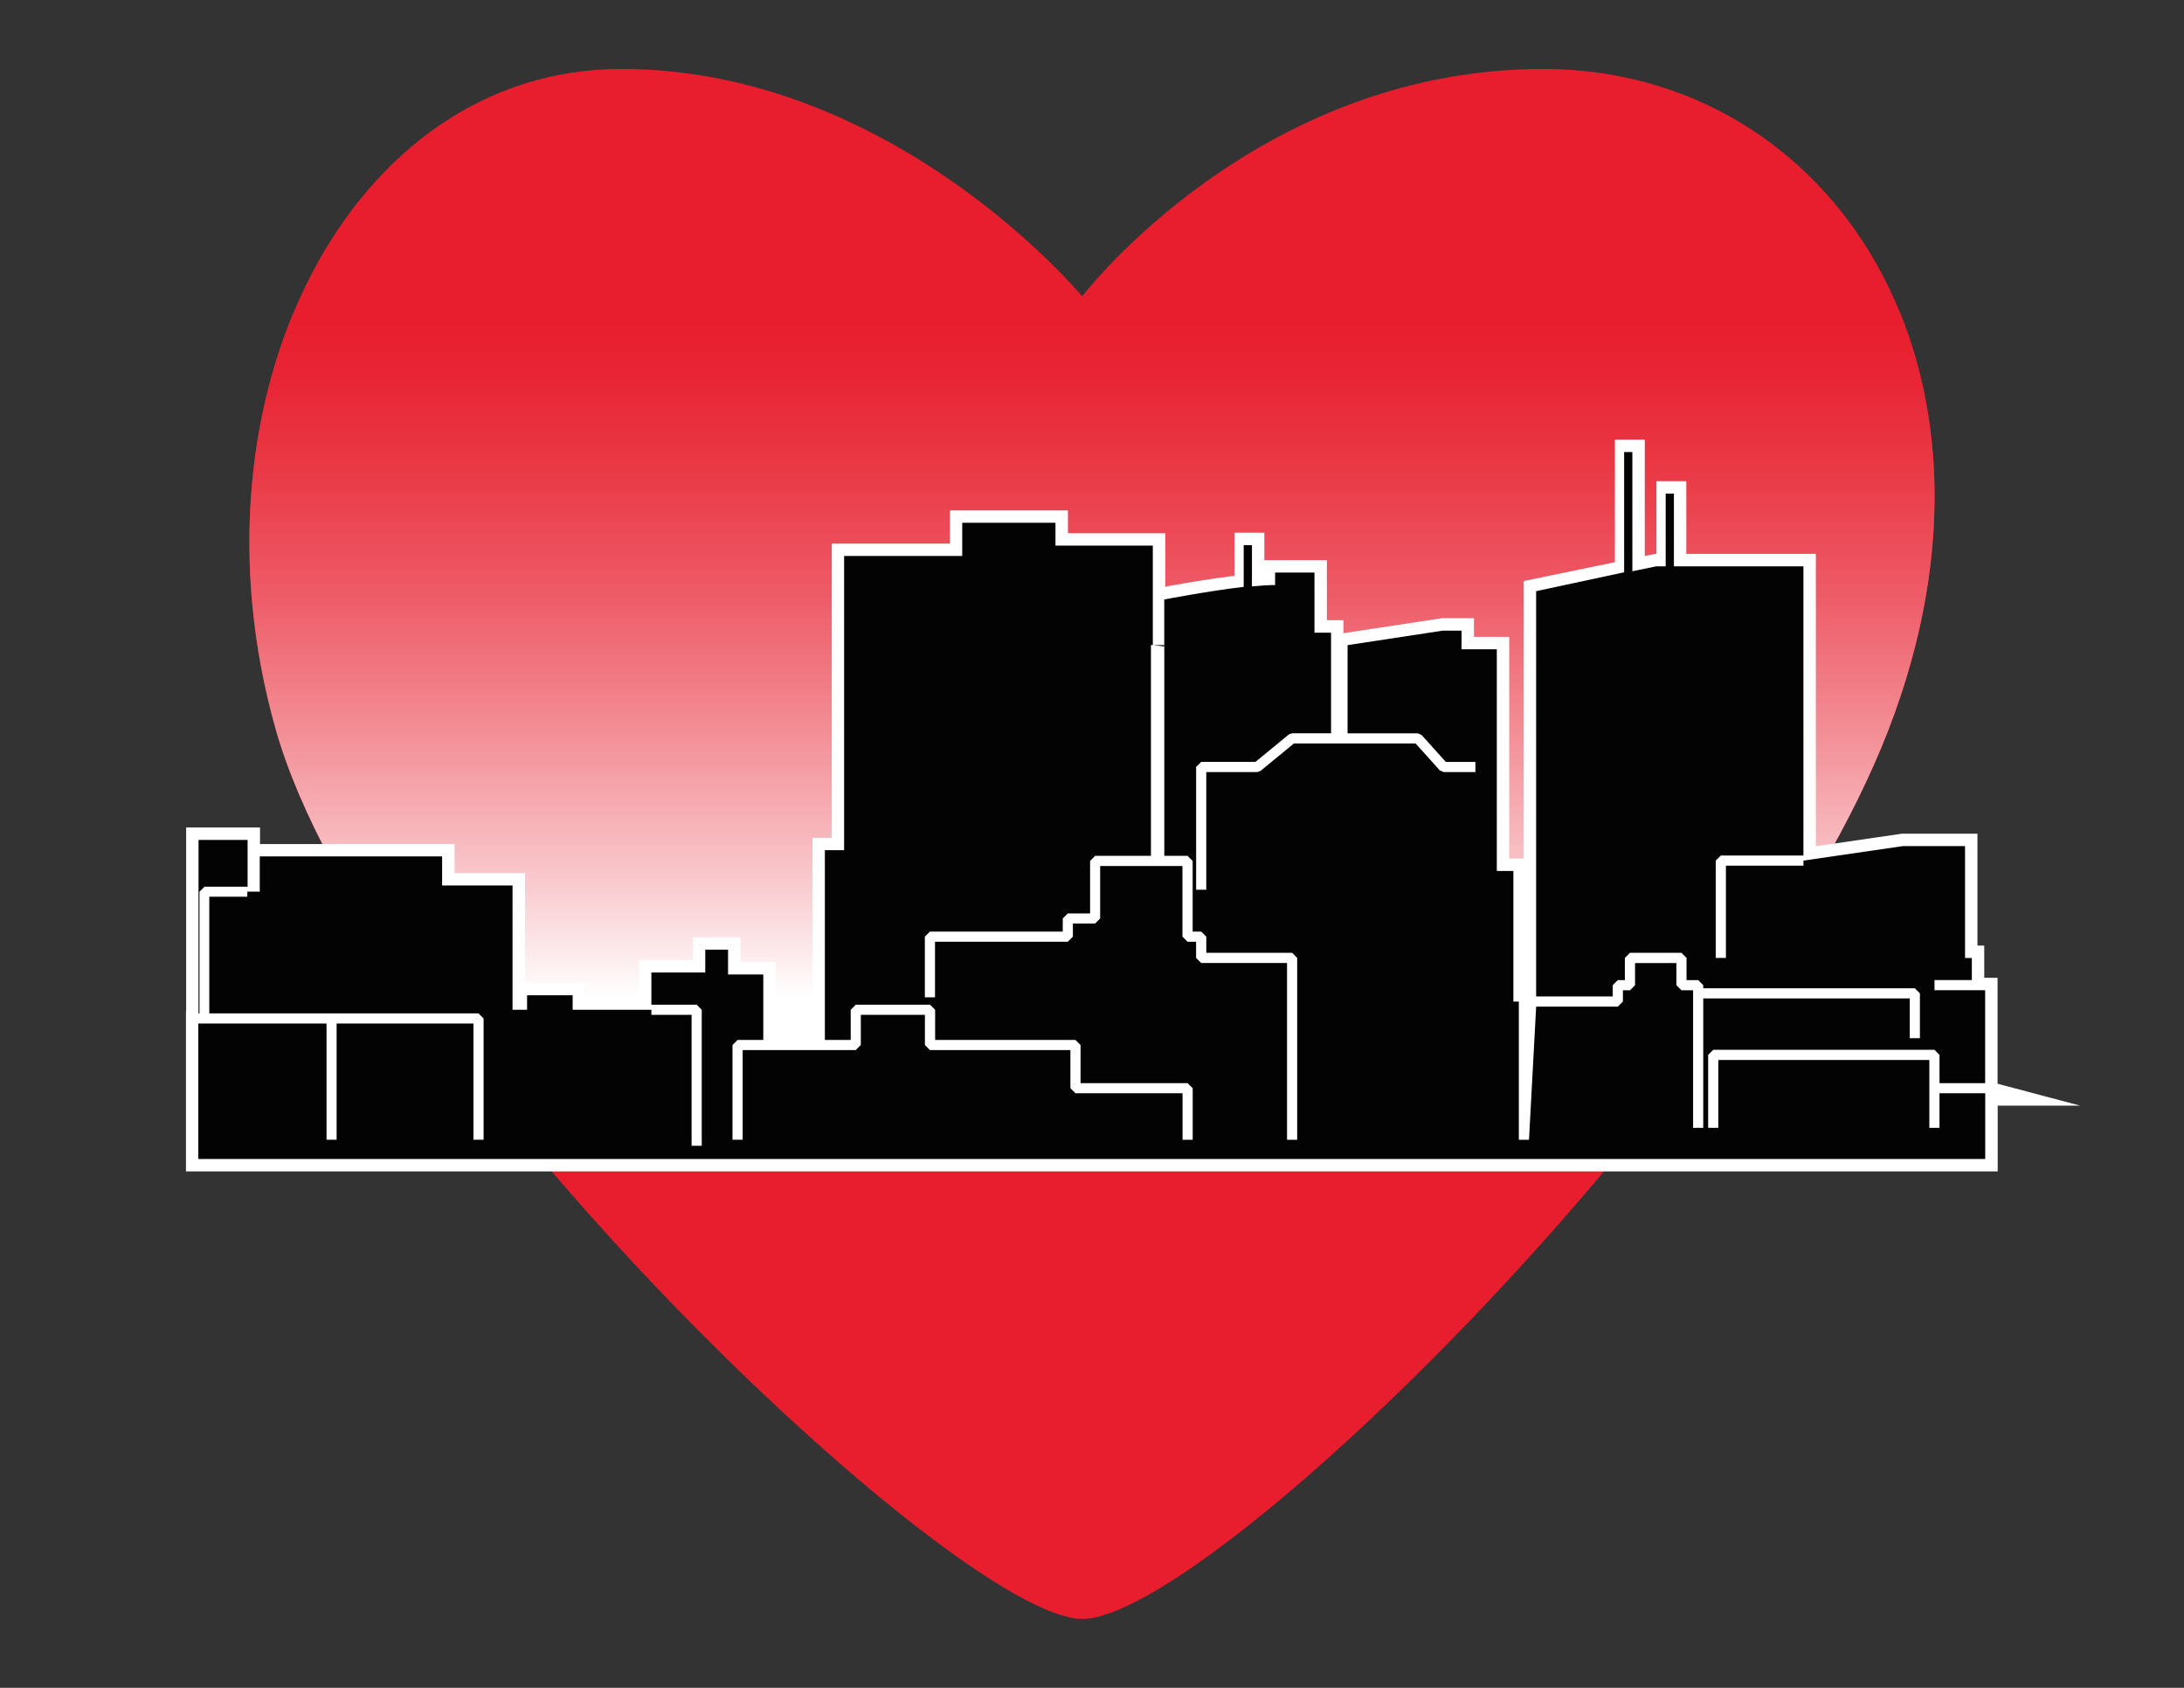 <?xml version="1.0" encoding="UTF-8"?>
<svg id="Layer_1" xmlns="http://www.w3.org/2000/svg" version="1.1" xmlns:xlink="http://www.w3.org/1999/xlink" viewBox="0 0 792 612">
  <rect x="0" y="0" width="792" height="612" fill="#333333" stroke="none"/>
  <!-- Generator: Adobe Illustrator 29.8.1, SVG Export Plug-In . SVG Version: 2.1.1 Build 2)  -->
  <defs>
    <style>
      .st0 {
        fill: #e81d2d;
      }

      .st1 {
        stroke: #fff;
        stroke-miterlimit: 10;
        stroke-width: 9px;
      }

      .st1, .st2 {
        fill: #030303;
      }

      .st3 {
        fill: none;
      }

      .st4 {
        fill: url(#linear-gradient);
      }

      .st5 {
        clip-path: url(#clippath);
      }
    </style>
    <clipPath id="clippath">
      <path class="st3" d="M684.85,264.59c-50.81,131.32-246.79,322.41-292.41,322.41S134.13,384.68,100.02,264.59C65.93,144.49,126.38,25,225.29,25s167.14,82.45,167.14,82.45c0,0,62.78-82.45,167.14-82.45s176.07,108.26,125.27,239.59h0Z"/>
    </clipPath>
    <linearGradient id="linear-gradient" x1="386.24" y1="219.48" x2="386.24" y2="498.48" gradientTransform="translate(0 612) scale(1 -1)" gradientUnits="userSpaceOnUse">
      <stop offset=".11" stop-color="#fff"/>
      <stop offset=".26" stop-color="#f9cace"/>
      <stop offset=".46" stop-color="#f38d95"/>
      <stop offset=".63" stop-color="#ee5c68"/>
      <stop offset=".79" stop-color="#ea3a47"/>
      <stop offset=".92" stop-color="#e82434"/>
      <stop offset="1" stop-color="#e81d2d"/>
    </linearGradient>
  </defs>
  <path class="st0" d="M684.85,264.59c-50.81,131.32-246.79,322.41-292.41,322.41S134.13,384.68,100.02,264.59C65.93,144.49,126.38,25,225.29,25s167.14,82.45,167.14,82.45c0,0,62.78-82.45,167.14-82.45s176.07,108.26,125.27,239.59"/>
  <g class="st5">
    <rect class="st4" x="68.16" y="113.52" width="636.17" height="279"/>
  </g>
  <g>
    <path class="st1" d="M719.88,396.41h-16.55v12.53h-3.68v-24.6h-76.53v24.6h-3.68v-26.44h1.84v-1.85h80.23v1.85h1.83v10.24h16.55v-33.69h-18.37v-3.68h13.54v-8.01h-2.46v-40.57h-22.54l-36.07,5.26v1.84h-28.11v33.45h-3.69v-35.29h1.84v-1.84h29.96v-104.87h-46.97v-26.37h-1.83v26.37h-4.56l-8.67,1.8v-43.23h-1.84v43.6l-33.06,6.84v146.95h27.77v-4.07h1.85v-1.85h2.56v-8.04h1.84v-1.85h18.68v1.85h1.84v8.04h4.22v1.85h1.84v1.11h76.73v1.84h1.84v16.27h-3.68v-14.42h-74.89v46.92h-3.68v-49.88h-4.21v-1.83h-1.84v-8.05h-15v8.05h-1.84v1.83h-2.56v4.08h-1.84v1.84h-29.62v-1.84h-2.6v50.13h-3.68v-50.13h-1.98v-47.34h-6.01v-80.38h-12.78v-6.77h-6.76l-34.58,5.26v31.98h25.49v1.83l1.36-1.22,8.79,9.77h10.72v3.66h-11.54v-1.84l-1.37,1.24-8.79-9.77h-24.65v-1.85h-6.01v1.85h-13.45l-12.12,9.96-1.18-1.42v1.84h-18.49v42.67h-3.68v-44.52h1.84v-1.83h19.68l12.13-9.97,1.17,1.41v-1.83h14.11v-36.48h-6.01v-21.78h-14.28v4.52c-2.37,0-5.27.17-8.4.47v-14.94h-1.84v15.13c-13.39,1.4-29.96,4.57-29.96,4.57v12.42l-4.12,4.1v-36.04h-35.3v-8.27h-33.82v12.03h-42.83v106.69h-6.98v68.81h9.37v-10.94h1.84v-1.85h26.92v1.85h1.85v10.94h50.9v1.83h1.84v13.83h38.83v1.84h1.84v18.68h-3.68v-16.86h-38.83v-1.83h-1.84v-13.83h-50.92v-1.84h-1.84v-10.93h-23.24v10.93h-1.85v1.84h-11.2v-1.84h-22.32v1.84h-7.48v32.51h-3.68v-34.35h1.84v-1.83h9.32v-23.73h-12.78v-9h-8.26v8.27h-19.54v11.68h16.42v1.85h1.84v49.3h-3.68v-47.46h-14.58v-1.84h-28.55v-5.27h-16.53v5.27h-5.27v-45.08h-25.54v-10.53h-66.13v12.77h-4.51v1.84h-13.79v42.31h97.62v1.85h1.85v43.95h-3.68v-42.13h-49.62v42.13h-3.66v-42.13h-46.49v49.11h648v-23.83l-.12-.03ZM470.45,413.28h-3.68v-64.1h-31.14v-1.84h-1.84v-5.86h-3.11v-1.84h-1.84v-25.62h-29.84v19.03h-1.84v1.84h-8.05v4.75h-1.84v1.84h-48.16v20.14h-3.68v-21.98h1.84v-1.84h48.17v-4.75h1.84v-1.84h8.07v-19.03h1.84v-1.84h19.08v-76.44h1.83,0s1.85,0,1.85,0v76.43h10.75v1.84h1.84v25.62h3.11v1.84h1.84v5.85h31.12v1.85h1.84v65.94Z"/>
    <polygon class="st1" points="72.34 323.33 74.17 323.33 74.17 321.5 89.79 321.5 89.79 304.54 72 304.54 72 367.47 72.34 367.47 72.34 323.33"/>
  </g>
  <path class="st2" d="M313.45,356.55"/>
  <g>
    <polygon class="st2" points="72.34 323.33 74.17 321.5 89.79 321.5 89.79 304.54 72 304.54 72 367.47 72.34 367.47 72.34 323.33"/>
    <path class="st2" d="M719.88,396.41h-16.55v12.53h-3.68v-24.6h-76.53v24.6h-3.68v-26.44l1.84-1.85h80.23l1.83,1.85v10.24h16.55v-33.69h-18.37v-3.68h13.54v-8.01h-2.46v-40.57h-22.54l-36.07,5.26v1.84h-28.11v33.45h-3.69v-35.29l1.84-1.84h29.96v-104.87h-46.97v-26.37h-2.98v26.37h-3.41l-8.67,1.8v-43.23h-2.99v43.6l-31.91,6.84v146.95h27.77v-4.07l1.85-1.85h2.56v-8.04l1.84-1.85h18.68l1.84,1.85v8.04h4.22l1.84,1.85v1.11h76.73l1.84,1.84v16.27h-3.68v-14.42h-74.89v46.92h-3.68v-49.88h-4.21l-1.84-1.83v-8.05h-15v8.05l-1.84,1.83h-2.56v4.08l-1.84,1.84h-29.62l-2.6,48.29h-3.68v-50.13h-1.98v-47.34h-6.01v-80.38h-12.78v-6.77h-6.76l-34.58,5.26v31.98h25.49l1.36.61,8.79,9.77h10.72v3.66h-11.54l-1.37-.6-8.79-9.77h-44.11l-12.12,9.96-1.18.41h-18.49v42.67h-3.68v-44.52l1.84-1.83h19.68l12.13-9.97,1.17-.41h14.11v-36.48h-6.01v-21.78h-14.28v4.52c-2.37,0-5.27.17-8.4.47v-14.94h-2.99v15.13c-12.24,1.4-28.81,4.57-28.81,4.57v16.53h.02v76.43h8.44l1.84,1.84v25.62h3.11l1.84,1.84v5.85h31.12l1.84,1.85v65.94h-3.68v-64.1h-31.14l-1.84-1.84v-5.86h-3.11l-1.84-1.84v-25.62h-29.84v19.03l-1.84,1.84h-8.05v4.75l-1.84,1.84h-48.16v20.14h-3.68v-21.98l1.84-1.84h48.17v-4.75l1.84-1.84h8.07v-19.03l1.84-1.84h20.23v-76.44h.67,0s.12,0,.12,0h-.11v-36.06h-35.3v-8.27h-33.82v12.03h-42.83v106.69h-6.98v68.81h9.37v-10.94l1.84-1.85h26.92l1.85,1.85v10.94h50.9l1.84,1.83v13.83h38.83l1.84,1.84v18.68h-3.68v-16.86h-38.83l-1.84-1.83v-13.83h-50.92l-1.84-1.84v-10.93h-23.24v10.93l-1.85,1.84h-41v32.51h-3.68v-34.35l1.84-1.83h9.32v-23.73h-12.78v-9h-8.26v8.27h-19.54v11.68h16.42l1.84,1.85v49.3h-3.68v-47.46h-14.58v-1.84h-28.55v-5.27h-16.53v5.27h-5.27v-45.08h-25.54v-10.53h-66.13v12.77h-4.51v1.84h-13.79v42.31h97.62l1.85,1.85v43.95h-3.68v-42.13h-49.62v42.13h-3.66v-42.13h-46.49v49.11h648v-23.83l-.12-.03Z"/>
    <polygon class="st2" points="422.23 233.91 418.22 233.91 422.23 234.39 422.23 233.91"/>
  </g>
</svg>